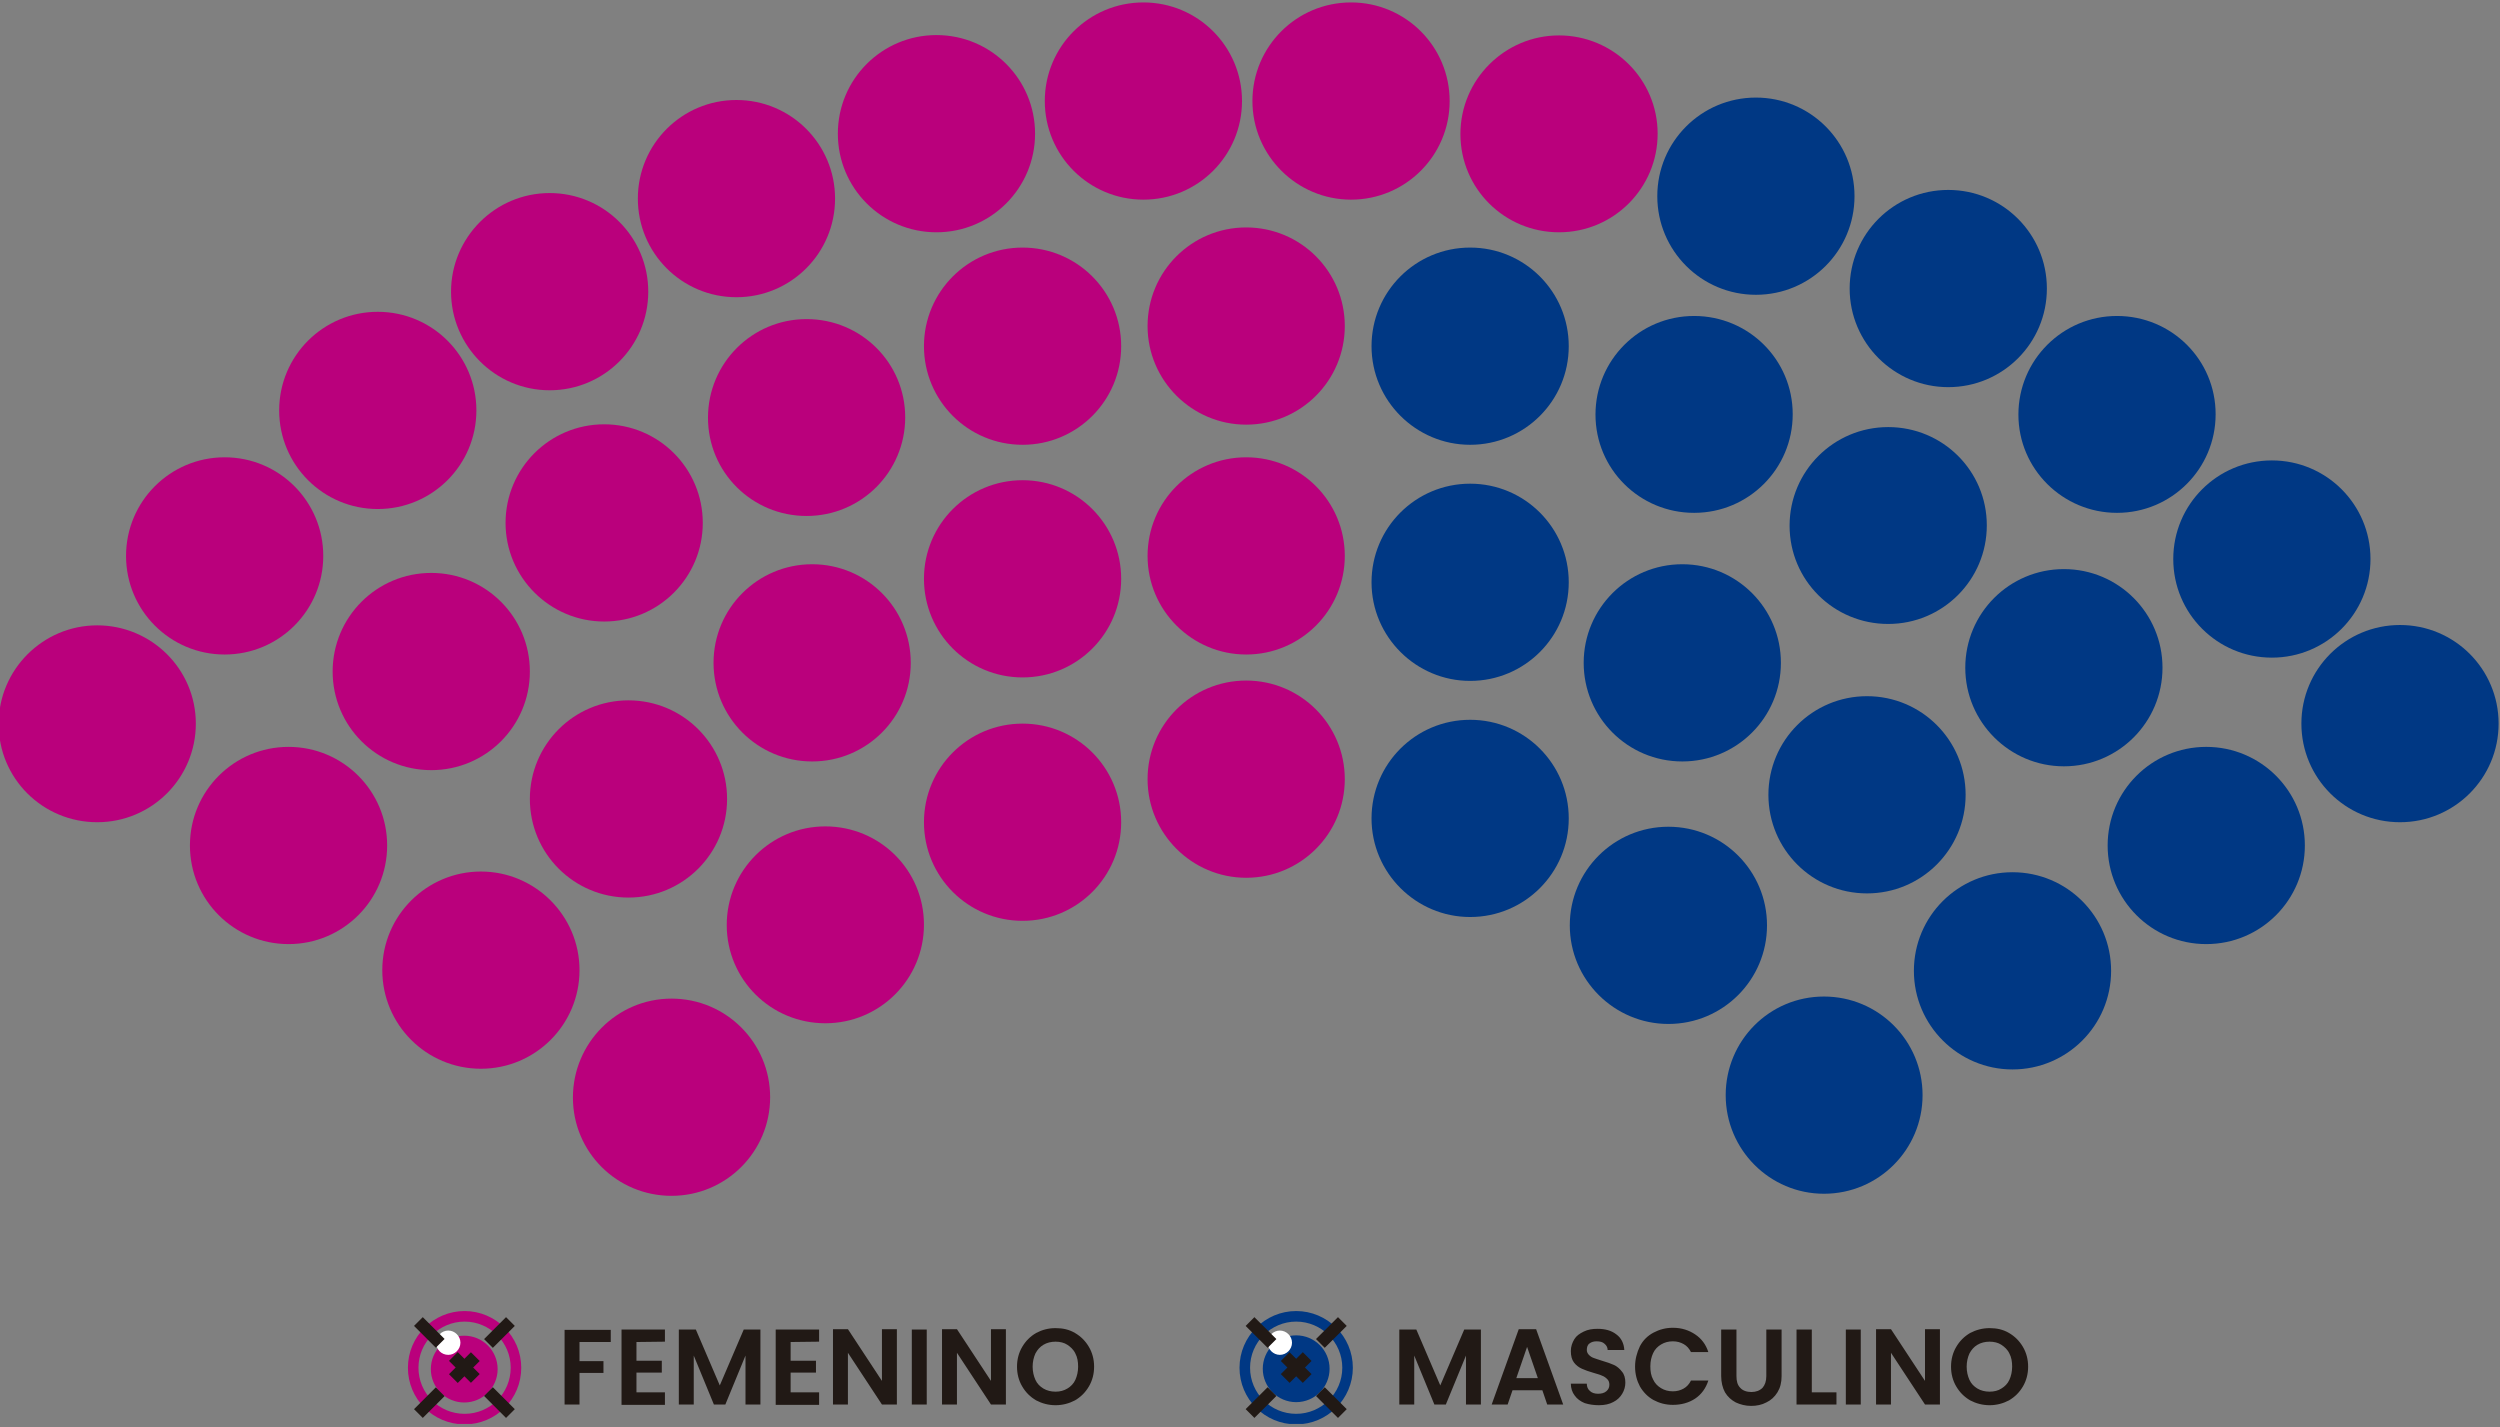 <svg enable-background="new 0 0 720 411" viewBox="0 0 720 411" xmlns="http://www.w3.org/2000/svg" xmlns:xlink="http://www.w3.org/1999/xlink"><rect x="0" y="0" width="720" height="411" fill="#808080" stroke="none"/><clipPath id="a"><path d="m-.4.7h720v409.4h-720z"/></clipPath><g clip-path="url(#a)"><path d="m573 400.8c-1.3 0-2.5-.3-3.5-.9s-1.8-1.4-2.3-2.5-.8-2.4-.8-3.8.3-2.7.8-3.8c.6-1.1 1.3-1.9 2.3-2.5s2.2-.9 3.5-.9 2.5.3 3.4.9 1.8 1.4 2.3 2.5c.6 1.1.8 2.4.8 3.8s-.3 2.7-.8 3.8-1.3 1.9-2.3 2.5c-.9.6-2.1.9-3.4.9m0 3.9c2 0 3.9-.5 5.6-1.4 1.7-1 3-2.3 4-4s1.5-3.6 1.5-5.7-.5-4-1.5-5.7-2.3-3-4-4-3.5-1.4-5.6-1.4c-2 0-3.9.5-5.6 1.4-1.7 1-3 2.3-4 4s-1.5 3.6-1.5 5.7.5 4 1.5 5.7 2.3 3 4 4c1.7.9 3.6 1.4 5.6 1.4m-14.3-21.9h-4.3v14.9l-9.8-14.9h-4.3v21.7h4.3v-14.9l9.8 14.9h4.3zm-27.1 21.7h4.3v-21.6h-4.3zm-9.9-21.6h-4.3v21.6h11.5v-3.5h-7.1v-18.1zm-26 0v13.4c0 1.8.4 3.4 1.1 4.7.8 1.3 1.8 2.2 3.1 2.9 1.3.6 2.8 1 4.4 1s3.1-.3 4.4-1c1.3-.6 2.4-1.6 3.2-2.9s1.2-2.8 1.2-4.7v-13.4h-4.4v13.4c0 1.5-.4 2.6-1.1 3.4-.8.8-1.9 1.2-3.2 1.2s-2.5-.4-3.2-1.2c-.8-.8-1.1-1.9-1.1-3.4v-13.4zm-24.8 10.7c0 2.1.5 4 1.4 5.7 1 1.7 2.3 3 3.9 3.9 1.7.9 3.5 1.4 5.6 1.4 2.4 0 4.6-.6 6.4-1.8s3.1-3 3.8-5.2h-5c-.5 1-1.2 1.8-2.1 2.3s-1.9.8-3.1.8c-1.3 0-2.4-.3-3.4-.9s-1.8-1.4-2.3-2.5c-.6-1.1-.8-2.3-.8-3.8s.3-2.7.8-3.8 1.3-1.9 2.3-2.5 2.1-.9 3.4-.9c1.2 0 2.2.3 3.1.8s1.6 1.3 2.1 2.3h5c-.7-2.2-2-3.9-3.8-5.1s-3.9-1.9-6.4-1.9c-2.1 0-3.9.5-5.6 1.4s-3 2.2-3.9 3.9c-.9 1.9-1.4 3.8-1.4 5.9m-10.4 11.1c1.6 0 3-.3 4.1-.9 1.2-.6 2-1.4 2.6-2.4s.9-2.1.9-3.2c0-1.3-.3-2.4-1-3.2-.6-.8-1.4-1.5-2.3-1.9s-2-.8-3.4-1.2c-1-.3-1.8-.6-2.4-.8s-1-.5-1.4-.9-.6-.9-.6-1.4c0-.8.2-1.5.8-1.9.5-.4 1.2-.6 2-.6 1 0 1.8.2 2.3.7.6.5.9 1.1.9 1.8h4.8c-.1-1.9-.9-3.5-2.3-4.5-1.4-1.1-3.2-1.6-5.4-1.6-1.5 0-2.8.2-4 .8s-2.1 1.2-2.7 2.2-1 2.1-1 3.4c0 1.4.3 2.5.9 3.3s1.4 1.4 2.3 1.8 2 .8 3.4 1.2c1 .3 1.8.5 2.4.8.6.2 1.1.6 1.5 1s.6.9.6 1.6c0 .8-.3 1.4-.9 1.9s-1.4.7-2.4.7-1.8-.3-2.3-.8c-.6-.5-.9-1.2-.9-2.1h-4.6c0 1.3.4 2.5 1.1 3.4.7 1 1.7 1.7 2.9 2.2 1.3.4 2.6.6 4.1.6m-23.8-7.8 3.1-9 3.1 9zm8.9 7.6h4.6l-7.8-21.7h-5l-7.8 21.7h4.6l1.4-4.1h8.6zm-23.9-21.6-6.9 16.1-6.9-16.1h-4.9v21.6h4.3v-14.1l5.8 14.1h3.3l5.8-14.1v14.1h4.3v-21.6z" fill="#211915"/><path d="m373.3 379.1c-8.1 0-14.8 6.6-14.8 14.8s6.6 14.8 14.8 14.8c8.1 0 14.8-6.6 14.8-14.8s-6.7-14.8-14.8-14.8z" fill="none" stroke="#003884" stroke-width="3.04"/><path d="m373.3 402.4c4.5 0 8.1-3.6 8.1-8.1s-3.6-8.1-8.1-8.1-8.1 3.6-8.1 8.1 3.6 8.1 8.1 8.1" fill="#003884"/><circle cx="373.3" cy="394.2" fill="none" r="8.1" stroke="#003884" stroke-width="3.04"/><path d="m368.6 390.2c1.9 0 3.5-1.6 3.5-3.5s-1.6-3.5-3.5-3.5-3.5 1.6-3.5 3.5 1.6 3.5 3.5 3.5" fill="#fff"/><path d="m386.6 407.1-26.6-26.5" fill="none" stroke="#211915" stroke-dasharray="8.94 5.36" stroke-width="3.57"/><path d="m386.6 380.6-26.6 26.5" fill="none" stroke="#211915" stroke-dasharray="8.94 5.36" stroke-width="3.57"/><path d="m304 400.8c-1.3 0-2.5-.3-3.5-.9s-1.8-1.4-2.3-2.5-.8-2.4-.8-3.8.3-2.7.8-3.8c.6-1.1 1.3-1.9 2.3-2.5s2.2-.9 3.5-.9 2.5.3 3.4.9 1.8 1.4 2.3 2.5c.6 1.1.8 2.4.8 3.8s-.3 2.7-.8 3.8-1.3 1.9-2.3 2.5-2.1.9-3.4.9m0 3.9c2 0 3.9-.5 5.6-1.4 1.7-1 3-2.3 4-4s1.5-3.6 1.5-5.7-.5-4-1.5-5.7-2.3-3-4-4-3.5-1.4-5.6-1.4-3.9.5-5.6 1.4c-1.7 1-3 2.3-4 4s-1.5 3.6-1.5 5.7.5 4 1.5 5.7 2.3 3 4 4c1.7.9 3.6 1.4 5.6 1.4m-14.3-21.9h-4.3v14.9l-9.8-14.9h-4.3v21.7h4.3v-14.9l9.8 14.9h4.3zm-27.1 21.7h4.3v-21.6h-4.3zm-4.3-21.7h-4.3v14.9l-9.8-14.9h-4.3v21.7h4.3v-14.9l9.8 14.9h4.3zm-22.4 3.6v-3.5h-12.5v21.7h12.5v-3.6h-8.2v-5.7h7.3v-3.4h-7.3v-5.4zm-21.7-3.5-6.9 16.1-6.9-16.1h-4.9v21.6h4.3v-14.1l5.8 14.1h3.3l5.8-14.1v14.1h4.3v-21.6zm-22.7 3.5v-3.5h-12.5v21.7h12.5v-3.6h-8.2v-5.7h7.3v-3.4h-7.3v-5.4zm-28.9-3.5v21.6h4.3v-9.1h6.9v-3.4h-6.9v-5.5h9v-3.5h-13.3z" fill="#211915"/><path d="m133.8 379.1c-8.1 0-14.8 6.6-14.8 14.8s6.6 14.8 14.8 14.8 14.8-6.6 14.8-14.8-6.7-14.8-14.8-14.8z" fill="none" stroke="#ba007c" stroke-width="3.04"/><path d="m133.8 402.4c4.5 0 8.1-3.6 8.1-8.1s-3.6-8.1-8.1-8.1-8.1 3.6-8.1 8.1 3.6 8.1 8.1 8.1" fill="#ba007c"/><circle cx="133.7" cy="394.3" fill="none" r="8.1" stroke="#ba007c" stroke-width="3.04"/><path d="m129.1 390.2c1.9 0 3.5-1.6 3.5-3.5s-1.6-3.5-3.5-3.5-3.5 1.6-3.5 3.5 1.5 3.5 3.5 3.5" fill="#fff"/><path d="m147 407.1-26.5-26.5" fill="none" stroke="#211915" stroke-dasharray="8.94 5.36" stroke-width="3.57"/><path d="m147 380.6-26.5 26.5" fill="none" stroke="#211915" stroke-dasharray="8.94 5.36" stroke-width="3.57"/><g fill="#ba007c"><path d="m28 236.8c15.7 0 28.4-12.7 28.4-28.4s-12.8-28.3-28.4-28.3-28.4 12.7-28.4 28.4 12.7 28.3 28.4 28.3"/><path d="m83.1 271.9c15.7 0 28.4-12.7 28.4-28.4s-12.7-28.4-28.4-28.4-28.4 12.7-28.4 28.4 12.7 28.4 28.4 28.4"/><path d="m138.5 307.8c15.7 0 28.4-12.7 28.4-28.4s-12.8-28.4-28.4-28.4-28.4 12.7-28.4 28.4 12.7 28.4 28.4 28.4"/><path d="m193.4 344.4c15.7 0 28.4-12.7 28.4-28.4s-12.7-28.4-28.4-28.4-28.4 12.8-28.4 28.5 12.7 28.3 28.4 28.3"/><path d="m237.7 294.7c15.7 0 28.4-12.7 28.4-28.4s-12.7-28.3-28.4-28.3-28.4 12.7-28.4 28.4 12.7 28.3 28.4 28.3"/><path d="m294.5 265.2c15.7 0 28.4-12.7 28.4-28.4s-12.7-28.4-28.4-28.4-28.4 12.7-28.4 28.4 12.7 28.4 28.4 28.4"/><path d="m233.9 219.3c15.7 0 28.4-12.7 28.4-28.4s-12.7-28.4-28.4-28.4-28.4 12.7-28.4 28.4 12.7 28.4 28.4 28.4"/><path d="m174 179c15.7 0 28.4-12.7 28.4-28.4s-12.7-28.4-28.4-28.4-28.4 12.7-28.4 28.4 12.8 28.4 28.4 28.4"/><path d="m108.8 146.6c15.7 0 28.4-12.7 28.4-28.4s-12.7-28.4-28.4-28.4-28.4 12.7-28.4 28.4 12.7 28.4 28.4 28.4"/><path d="m158.3 112.4c15.7 0 28.4-12.7 28.4-28.4s-12.7-28.4-28.4-28.4-28.4 12.8-28.4 28.4 12.7 28.4 28.4 28.4"/><path d="m212.1 85.6c15.7 0 28.4-12.7 28.4-28.4s-12.7-28.4-28.4-28.4-28.4 12.7-28.4 28.4 12.7 28.4 28.4 28.4"/><path d="m269.7 66.9c15.7 0 28.4-12.7 28.4-28.4s-12.7-28.4-28.4-28.4-28.4 12.7-28.4 28.4 12.7 28.4 28.4 28.4"/><path d="m329.3 57.5c15.7 0 28.4-12.7 28.4-28.4s-12.7-28.4-28.4-28.4-28.4 12.7-28.4 28.4 12.7 28.4 28.4 28.4"/><path d="m389.1 57.5c15.7 0 28.4-12.7 28.4-28.4s-12.7-28.4-28.4-28.4-28.4 12.7-28.4 28.4 12.8 28.4 28.4 28.4"/><path d="m449 66.9c15.7 0 28.4-12.7 28.4-28.4s-12.8-28.3-28.4-28.3-28.4 12.7-28.4 28.4 12.7 28.3 28.4 28.3"/></g><path d="m505.7 84.9c15.7 0 28.4-12.7 28.4-28.4s-12.7-28.4-28.4-28.4-28.4 12.7-28.4 28.4 12.7 28.4 28.4 28.4" fill="#003884"/><path d="m561.1 111.5c15.7 0 28.4-12.7 28.4-28.4s-12.7-28.4-28.4-28.4-28.4 12.7-28.4 28.4 12.8 28.4 28.4 28.4" fill="#003884"/><path d="m487.9 147.7c15.7 0 28.4-12.7 28.4-28.4s-12.7-28.3-28.4-28.3-28.4 12.7-28.4 28.4 12.7 28.3 28.4 28.3" fill="#003884"/><path d="m484.5 219.3c15.7 0 28.4-12.7 28.4-28.4s-12.7-28.4-28.4-28.4-28.4 12.7-28.4 28.4 12.7 28.4 28.4 28.4" fill="#003884"/><path d="m480.5 294.9c15.7 0 28.4-12.7 28.4-28.4s-12.7-28.4-28.4-28.4-28.4 12.7-28.4 28.4 12.8 28.4 28.4 28.4" fill="#003884"/><path d="m525.3 343.8c15.7 0 28.4-12.7 28.4-28.4s-12.7-28.4-28.4-28.4-28.3 12.7-28.3 28.4 12.7 28.4 28.3 28.4" fill="#003884"/><path d="m579.6 308c15.7 0 28.4-12.7 28.4-28.4s-12.7-28.4-28.4-28.4-28.4 12.7-28.4 28.4 12.8 28.4 28.4 28.4" fill="#003884"/><path d="m537.7 257.3c15.7 0 28.4-12.7 28.4-28.4s-12.7-28.4-28.4-28.4-28.4 12.7-28.4 28.4 12.7 28.4 28.4 28.4" fill="#003884"/><path d="m635.4 271.9c15.7 0 28.4-12.7 28.4-28.4s-12.7-28.4-28.4-28.4-28.4 12.7-28.4 28.4 12.7 28.4 28.4 28.4" fill="#003884"/><path d="m691.2 236.8c15.7 0 28.4-12.7 28.4-28.4s-12.7-28.4-28.4-28.4-28.4 12.7-28.4 28.4 12.7 28.4 28.4 28.4" fill="#003884"/><path d="m654.3 189.4c15.7 0 28.4-12.7 28.4-28.4s-12.7-28.4-28.4-28.4-28.4 12.7-28.4 28.4 12.7 28.4 28.4 28.4" fill="#003884"/><path d="m594.4 220.7c15.7 0 28.4-12.7 28.4-28.4s-12.7-28.4-28.4-28.4-28.4 12.7-28.4 28.4 12.8 28.4 28.4 28.4" fill="#003884"/><path d="m543.8 179.7c15.7 0 28.4-12.7 28.4-28.4s-12.7-28.3-28.4-28.3-28.4 12.7-28.4 28.4 12.7 28.3 28.4 28.3" fill="#003884"/><path d="m609.7 147.7c15.7 0 28.4-12.7 28.4-28.4s-12.7-28.3-28.4-28.3-28.4 12.7-28.4 28.4 12.8 28.3 28.4 28.3" fill="#003884"/><path d="m232.3 148.6c15.7 0 28.4-12.7 28.4-28.4s-12.7-28.3-28.4-28.3-28.4 12.7-28.4 28.4 12.7 28.3 28.4 28.3" fill="#ba007c"/><path d="m294.5 195.1c15.7 0 28.4-12.7 28.4-28.4s-12.7-28.4-28.4-28.4-28.4 12.7-28.4 28.4 12.7 28.4 28.4 28.4" fill="#ba007c"/><path d="m358.9 188.5c15.7 0 28.4-12.7 28.4-28.4s-12.7-28.4-28.4-28.4-28.4 12.7-28.4 28.4 12.8 28.4 28.4 28.4" fill="#ba007c"/><path d="m358.9 122.3c15.7 0 28.4-12.7 28.4-28.4s-12.7-28.4-28.4-28.4-28.4 12.7-28.4 28.4 12.8 28.4 28.4 28.4" fill="#ba007c"/><path d="m294.5 128.1c15.7 0 28.4-12.7 28.4-28.4s-12.7-28.4-28.4-28.4-28.4 12.7-28.4 28.4 12.7 28.4 28.4 28.4" fill="#ba007c"/><path d="m358.9 252.8c15.7 0 28.4-12.7 28.4-28.4s-12.7-28.4-28.4-28.4-28.4 12.7-28.4 28.4 12.8 28.4 28.4 28.4" fill="#ba007c"/><path d="m423.4 264.1c15.7 0 28.4-12.7 28.4-28.4s-12.7-28.4-28.4-28.4-28.4 12.7-28.4 28.4 12.8 28.4 28.4 28.4" fill="#003884"/><path d="m423.4 196.1c15.7 0 28.4-12.7 28.4-28.4s-12.7-28.4-28.4-28.4-28.4 12.7-28.4 28.4 12.8 28.4 28.4 28.4" fill="#003884"/><path d="m423.4 128.1c15.7 0 28.4-12.7 28.4-28.4s-12.7-28.4-28.4-28.4-28.4 12.7-28.4 28.4 12.8 28.4 28.4 28.4" fill="#003884"/><path d="m181 258.5c15.7 0 28.4-12.7 28.4-28.4s-12.7-28.4-28.4-28.4-28.4 12.7-28.4 28.4 12.7 28.4 28.4 28.4" fill="#ba007c"/><path d="m124.2 221.8c15.7 0 28.4-12.7 28.4-28.4s-12.7-28.4-28.4-28.4-28.4 12.7-28.4 28.4 12.7 28.4 28.4 28.4" fill="#ba007c"/><path d="m64.7 188.5c15.7 0 28.4-12.7 28.4-28.4s-12.7-28.4-28.4-28.4-28.4 12.7-28.4 28.4 12.7 28.4 28.4 28.4" fill="#ba007c"/></g></svg>